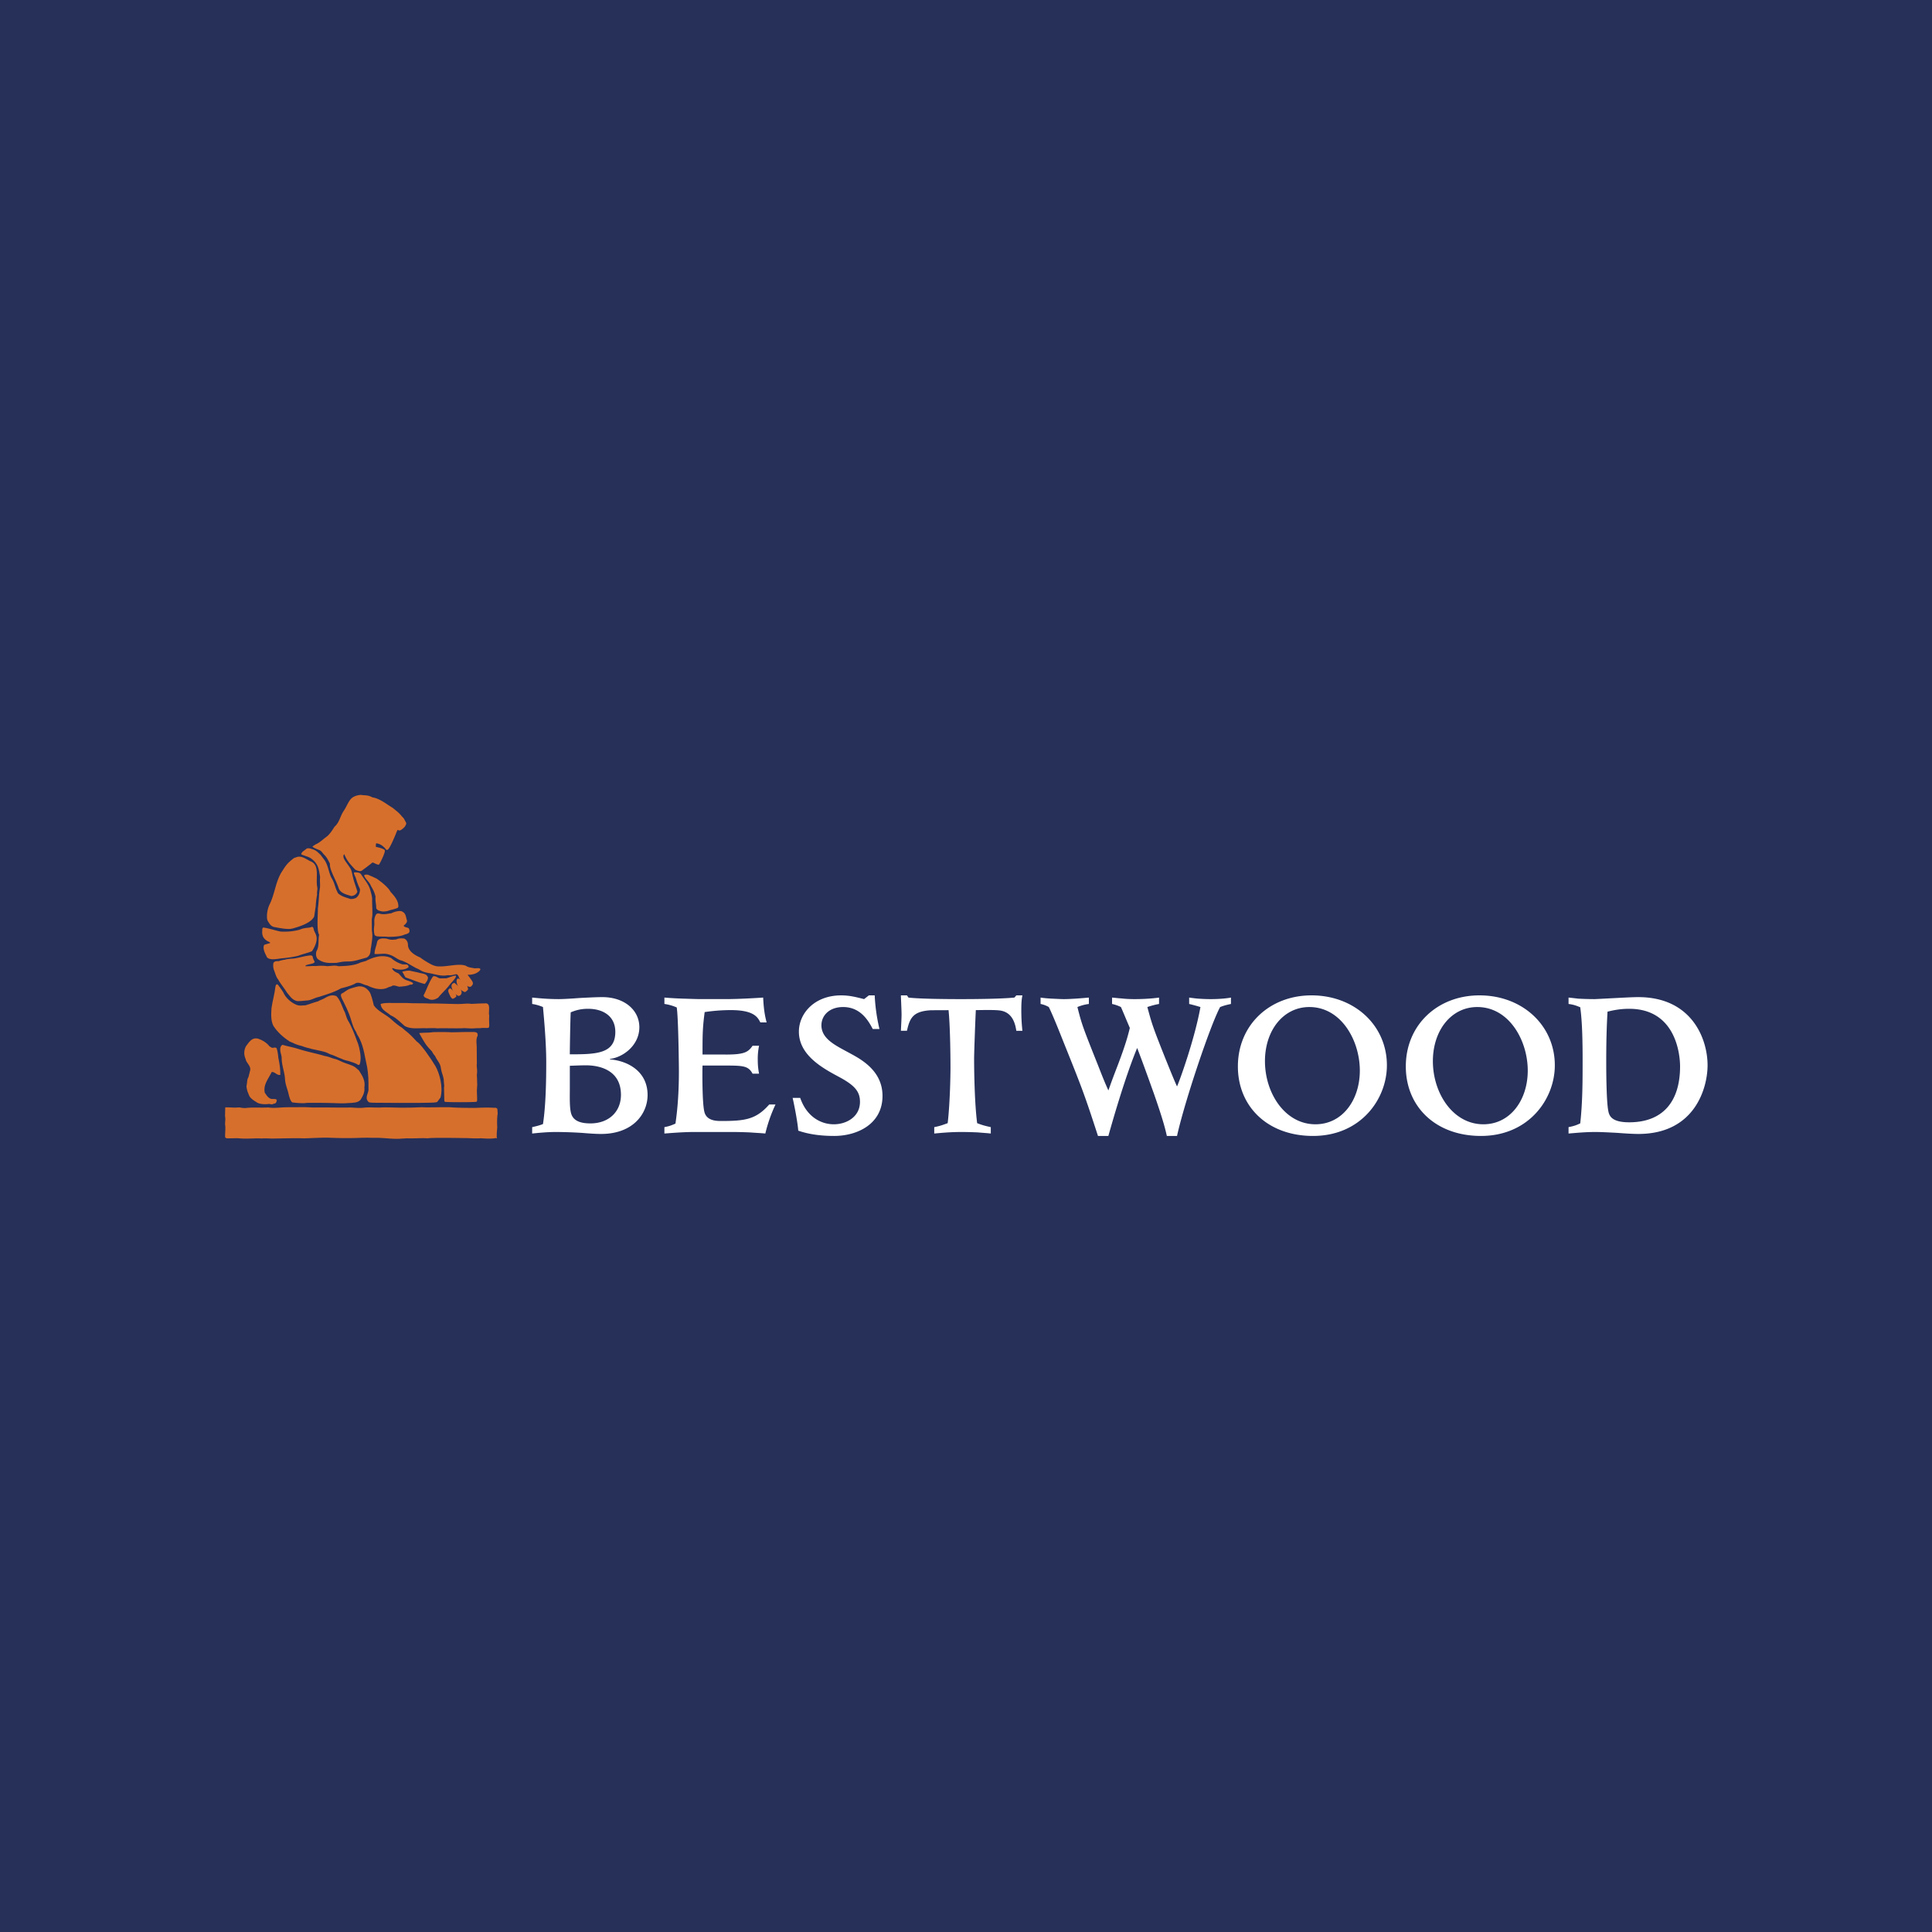 <svg xmlns="http://www.w3.org/2000/svg" width="2500" height="2500" viewBox="0 0 192.756 192.756"><g fill-rule="evenodd" clip-rule="evenodd"><path fill="#263059" d="M0 0h192.756v192.756H0V0z"/><path d="M34.911 79.833c-.247.343-.361.697-.671 1.148-.328.538-.384 1.083-.864 1.501-.231.359-.491.785-.833 1.027-.348.248-.624.555-1.07.745l-.302.2c.108.143.353.212.601.328.316.087.355.289.611.536.243.236.411.609.536.865-.049.612.588 1.567.863 2.414.171.528.808.658 1.257.797a.662.662 0 0 0 .616-.428c-.112-.427-.364-1.057-.43-1.422-.063-.184-.108-.63-.248-.867-.371-.625-.929-1.12-.632-1.458.242.581.476.89 1.104 1.55.576.272.629.101.824-.036.18-.128.64-.472.87-.666.048-.042.199.055.355.123.208.09.288.085.323.062.253-.422.636-1.259.567-1.414-.001-.017-.036-.054-.042-.063-.058-.041-.27-.172-.852-.283.019-.209-.015-.416.114-.34.433.052.805.449.91.613.033.033.09.032.134.023.199-.021.748-1.365.838-1.589.222-.545.165-.39.309-.346.201.047.495-.283.583-.362.178-.32.202-.328.02-.613a1.032 1.032 0 0 0-.3-.417c-.293-.381-.545-.543-.919-.858-.648-.388-1.282-.935-2.035-1.053-.451-.253-.753-.176-1.148-.245-.43.039-.841.168-1.089.528z" fill="#d76f2c"/><path d="M30.175 84.986c-.016.071-.181.176-.09.266.341.158.718.209 1.007.438.72.544.726 1.148.844 1.803-.043.38.021.717-.012 1.076-.12.682-.106 1.377-.208 2.059.006.717-.141 2.151.123 2.636-.115.572.027 1.146-.254 1.615-.123.288-.042.741.199.861.574.395 1.174.345 1.801.322.414-.079.656-.129.949-.133.305-.003.574.008 1.056-.117l1.001-.277c.325-.201.375-.472.388-.811l.067-.376c.051-.449.166-.906.057-1.511l-.008-1.124.05-.324c.031-.555-.027-1.146-.014-1.684-.015-.352-.113-.609-.205-.965-.185-.572-.582-1-.892-1.498-.145-.214-.392-.195-.612-.21-.089 0-.144.028-.088.18.071.199.141.288.188.457.162.574.388 1.017.388 1.017.035.376-.143.73-.399.901a1.137 1.137 0 0 1-.565.104c-.566-.202-.771-.21-1.207-.548-.301-.518-.342-1.022-.623-1.482-.32-.524-.362-1.342-.747-1.861l-.386-.516c-.212-.177-.371-.407-.747-.537-.236-.072-.37-.152-.62-.096-.127.102-.317.245-.441.335z" fill="#d76f2c"/><path d="M29.335 85.603c-.502.396-.737.592-1.119 1.224-.69.974-.769 2.212-1.261 3.291a2.79 2.79 0 0 0-.31 1.525c.022.146.048.193.092.279.163.25.261.457.578.558.401.079.672.127 1.023.174.618.055.646.016.823-.01.322-.092 1.854-.47 2.183-1.206l.154-1.009c.014-.359.07-.81.141-1.181-.047-.232.064-.484.014-.73-.188-.917.297-2.228-.686-2.594-.449-.21-.89-.608-1.418-.392l-.214.071zM36.339 87.401c.2.393.522.598.665.974.25.446.335.59.464 1.077-.044.453.071.757.068 1.16.097.222.346.27.589.322.485.033.667-.109.949-.169.276-.06.466-.138.592-.173l.076-.113c.035-.557-.332-1.021-.762-1.48-.066-.106-.114-.196-.211-.311-.344-.409-.794-.746-1.191-1.029-.162-.07-.326-.155-.494-.23-.156-.027-.367-.256-.728-.135l-.017.107zM39.024 91.125c-.314.022-.463.102-.896.078-.198-.011-.413-.139-.591.005a1.27 1.27 0 0 0-.191.754 3.03 3.03 0 0 1-.03.609c-.021.183-.006.558.079.752l.18.088c.426.056.775.006 1.165.061.673-.02 1.199-.025 1.68-.251.175-.03.235-.07.359-.143.125-.126.078-.337-.004-.466-.162-.106-.448-.085-.503-.264.16-.127.403-.339.317-.559-.111-.357-.085-.713-.563-.884-.221-.04-.652.036-1.002.22z" fill="#d76f2c"/><path d="M29.881 92.762a5.934 5.934 0 0 1-1.88.178c-.427-.069-1.33-.371-1.742-.397-.143.091-.069.306-.103.449.002.323.098.584.368.788.163.158.389.169.44.303-.18.056-.422.125-.601.181-.237.437.249 1.117.263 1.233.331.375 1.093.134 1.671.101.342-.042.93-.104 1.499-.253.231-.11 1.125-.333 1.322-.441.185-.25.512-.847.472-1.348-.039-.395-.214-.524-.289-.825-.012-.067-.038-.275-.198-.257-.289.138-.669.038-1.222.288zM45.807 97.564c-.078-.266-.146-.272-.221-.361-.144-.035-.469.149-.899.089-.661.149-1.31-.114-1.937-.216a3.076 3.076 0 0 1-.576-.156c-.245-.107-.378-.229-.61-.31-.539-.273-1.113-.689-1.615-.805-.503-.192-.711-.542-1.499-.645-.181-.025-.682.04-1.077.025-.021-.412.175-.771.243-1.167.085-.448.622-.41.965-.367.513.176.688.081.933.083.312-.144.554-.113.806-.097.251.105.397.39.381.66.042.626.708 1.015 1.211 1.226.394.285.527.364.812.53.323.189.667.37 1.079.367.915.028 2.01-.332 2.694-.057.252.178.533.172.819.241.216.016.569-.067.607.084.001.107-.086.176-.173.253-.338.253-.689.312-1.101.315l.211.274c.32.442.456.589.15.879-.269.257-1.086-.562-1.203-.845z" fill="#d76f2c"/><path d="M35.985 96.023c-.661.329-1.485.354-2.22.378-.36-.122-.77-.011-1.128-.007a4.531 4.531 0 0 0-1.111-.01c-.359-.032-.717.042-1.075.01.104-.252 1.133-.168.899-.528-.215-.351-.071-.475-.306-.544-.465.004-1.266.253-1.777.314-.329.018-.598.04-.847.113a3.05 3.05 0 0 0-.614.146c-.23.009-.389-.029-.53.187-.034.287-.035.476.097.805.117.299.184.608.383.839.255.465.599.855.872 1.302.319.373.526.747 1.029.851.34.016.688-.045.985-.062.417-.022.793-.29 1.18-.351.751-.258 1.52-.461 2.197-.861.464-.111.929-.24 1.358-.441.427-.309.844.1 1.255.15.631.317 1.438.542 2.099.196.143-.072.322-.074.447-.184.25-.02.401.068.664.12.358-.038.772-.053 1.056-.206.125-.002.287.015.321-.146-.181-.159-.431-.215-.666-.299-.378-.134-.541-.425-.794-.674-.27-.123-.54-.229-.649-.531a.645.645 0 0 1 .305.086c.45.104.969.116 1.343-.172.032-.449-.504-.193-.738-.335a2.88 2.88 0 0 1-.991-.583c-.828-.387-1.775-.109-2.524.291l-.52.146zM44.546 97.603l-.527.008c-.319.049-.496-.304-.817-.193-.39.541-.624 1.299-.941 1.893.073.286.387.27.595.407.341.087.584-.007.87-.188.283-.378.692-.723 1.011-1.119l.128-.165c.195-.253.397-.419.594-.735.033-.057.029-.186.029-.186s-.251.038-.518.133l-.424.145z" fill="#d76f2c"/><path d="M27.479 98.446c-.083.754-.293 1.418-.394 2.153-.031.573-.078 1.237.195 1.755.4.623.979 1.139 1.627 1.562l.223.091c.332.167.641.278.964.348.683.262 1.418.382 2.154.554.374.096.497.187.666.264.647.191 1.188.562 1.852.682.323.123.665.174.954.387.071.018.143-.001.178-.073.157-.539.058-1.122-.072-1.687.001.029-.112-.432-.162-.498-.276-.768-.602-1.625-.97-2.207-.195-.383-.202-.686-.384-.971-.22-.5-.367-1.036-.749-1.427-.502-.193-.86.034-1.252.252-.194.108-.414.164-.576.273-.136.025-.792.251-1.245.394-.304.003-.586.089-.939-.058-.575-.256-1.064-.709-1.303-1.263-.173-.284-.3-.41-.463-.66-.195-.266-.287.003-.304.129z" fill="#d76f2c"/><path d="M34.953 98.632c-.368.123-.553.363-.855.491-.16.109-.051.322-.014.448.347.695.729 1.427.952 2.214.14.459.251.821.504 1.196.067.247.245.428.336.66.438.874.536 1.895.76 2.859.113.663.137 1.38.125 2.043.076.482-.387.882-.061 1.326.145.143.092.123.514.152.157.012 5.018.036 5.735-.005.617-.008.675-.079.675-.079l.327-.436c.287-1.073-.119-2.461-.507-3.132-.385-.663-1.49-2.263-1.849-2.439-.362-.391-.75-.816-1.165-1.118l-.313-.268c-.436-.269-.75-.546-1.087-.85-.542-.497-1.314-.777-1.732-1.382-.112-.466-.289-1.198-.457-1.384-.273-.356-.582-.544-1.048-.521-.286.04-.553.151-.84.225z" fill="#d76f2c"/><path d="M37.981 100.168c.041.591.594.779.974 1.117.558.245.973.69 1.425 1.08.63.335 1.301.2 2.019.219.413.011.834-.035 1.248.016.516-.033 2.106.017 2.523-.016.312-.024.84.06 1.271.001l.438-.002c.362-.053.534-.008.767-.027.286.018.104-.426.165-1.234-.119-.442.237-1.313-.477-1.212-.479.002-.762.026-1.308.048-.467-.072-.706.016-1.361.012-.79-.004-.619-.02-2.39-.053l-.403.007c-.753-.047-1.58-.005-2.262-.054 0 0-1.079.002-1.368 0-.326-.002-.922-.031-1.261.098zM47.614 108.216c-.022-.376-.004-.41-.04-.956.081-.574-.048-.8.002-1.123l-.013-1.577c.011-.416-.115-.857.097-1.235-.001-.108-.007-.271-.127-.307l-.14-.051c-.899-.021-1.584.018-2.373.025-.396-.037-1.491-.02-1.779-.018-.59.081-.594.032-1.359.089-.018-.018-.038.015-.057.016.531.935.647 1.186 1.263 1.808.08.144.16.298.322.473.179.421.493.681.572 1.156.046.423.236.81.291 1.19.012.402.078.638.027.807.01.444.025 1.101.032 1.322 0 .006.019.093.093.1.567.05 3.015.039 3.101-.014.054-.006.059-.043.059-.05.046-.09-.015-.829-.003-1.152l.032-.503zM24.552 104.366a1.39 1.39 0 0 0-.042 1.291c.028.361.579.714.439 1.164l-.156.628c-.177.324-.096.411-.206.926.034.268.06.358.126.577.185.386.085.527.879 1.012.305.222.875.229 1.269.171.143.035.329.076.418-.014.3-.009.312-.224.33-.331.016-.233-.484-.088-.61-.176-.288-.105-.415-.373-.579-.586-.187-.805.382-1.42.681-2.066.323-.058.522.354.863.279.013-.574-.082-1.164-.194-1.701-.039-.402-.077-.645-.169-.949-.109-.142-.324-.033-.466-.05l-.262-.157c-.281-.379-.713-.604-1.09-.744-.629-.192-.929.33-1.231.726zM27.977 104.517c-.069.376.088.644.126.983-.014.755.281 1.393.331 2.13.041.604.202.891.324 1.381.086.342.192.848.414.979.448.05 1.063.109 1.39.049l.223-.009a70.78 70.78 0 0 1 2.924.039c.667.02.749.001 1.126-.021.232-.005.339-.021.501-.04.233-.021.465-.094.642-.292.212-.36.434-.711.373-1.218.118-.72-.232-1.203-.542-1.702l-.344-.295c-.251-.186-.612-.291-1.028-.439-.312-.1-.608-.288-.95-.393-.391-.079-.521-.205-1.118-.323-.869-.261-1.605-.375-2.69-.719-.47-.149-.958-.221-1.472-.382-.124.02-.196.164-.23.272zM22.451 111.356c.073.322-.013.566.009.87.071.42-.039.888.014 1.277l.162.071 1.09-.016c.79.097 1.63-.011 2.366.027.386-.023 1.004.008 1.004.008 1.038-.008 2.162-.052 3.188-.023.335.008 1.855-.087 2.528-.061 1.096.043 2.099.056 3.173.011 1.01-.021.952.007 1.451 0 .846-.014 1.826.155 2.57.082l.629-.035c.52.04 1.496-.05 2.016.004.448-.09 3.638-.025 3.638-.025.573-.005 1.13.063 1.686.017 0 0 1.001.088 1.484-.017.037-.001.073.028.108.013.053-.072-.055-.129-.002-.203-.021-.304.03-.609.044-.914-.023-.449-.024-.917.047-1.353-.031-.204-.004-.405-.067-.506-.414-.171.209-.024-.393-.063-.587-.036-1.183-.006-1.792.013-.287.003-1.863-.001-2.384-.056-.628-.038-2.526.033-2.832-.009-.537.004-1.091.052-1.648.041-.412.031-2.115-.059-2.563-.011-.609.019-1.182-.05-1.754.025-.414.032-.826-.003-1.238-.029-1.111.031-2.227-.019-3.728.002-.391-.017-.803-.043-1.263-.035-.609.012-1.338-.008-1.962.034-.395.026-.86.063-1.255-.005-.734.048-1.559-.033-2.292.059-.664-.01-.286-.092-.984-.042-.323.002-.727-.041-1.031-.024l-.019.873zM40.115 96.956c.163.159.2.393.363.57.646.209 1.241.49 1.905.646.142-.182.318-.38.316-.647-.129-.412-.538-.358-.955-.494l-.879-.189a2.279 2.279 0 0 0-.75.114zM45.687 97.62s.797.269.948.809c.068.247.164.276-.21.539-.083.059-.51-.216-.636-.41-.191-.293-.37-.783-.102-.938z" fill="#d76f2c"/><path d="M45.337 98.062s.552.385.701.825c.108.321-.23.584-.396.433-.085-.079-.277-.159-.386-.348-.192-.326-.391-.814.081-.91z" fill="#d76f2c"/><path d="M44.926 98.595s.658.515.603.821c-.005.036-.26.231-.368.237-.036.001-.202-.17-.216-.21-.128-.343-.424-.672-.019-.848z" fill="#d76f2c"/><path d="M53.093 112.455c.497-.109.8-.197 1.08-.308.281-1.844.325-4.278.325-6.188 0-2.327-.325-5.377-.325-5.487a4.433 4.433 0 0 0-1.08-.307v-.637c.497.044 1.425.153 2.657.153.411 0 1.21-.044 2.054-.109.842-.044 1.728-.089 2.29-.089 2.182 0 3.694 1.273 3.694 3.008 0 1.756-1.555 2.985-2.938 3.16v.044c1.708.132 3.76 1.141 3.76 3.556 0 1.844-1.427 3.884-4.646 3.884-.497 0-1.146-.043-1.923-.108a44.22 44.22 0 0 0-2.592-.088c-.843 0-1.751.088-2.355.153v-.637h-.001zm8.297-9.503c0-1.58-1.23-2.305-2.722-2.305-.864 0-1.384.219-1.729.352-.044.922-.088 3.687-.088 4.191 2.637 0 4.539-.044 4.539-2.238zm-4.538 5.684c0 .703-.043 1.866.131 2.459.216.724.907.987 1.923.987 1.814 0 3.046-1.142 3.046-2.853 0-2.349-1.944-2.942-3.5-2.942-.433 0-.973.022-1.6.046v2.303zM72.382 105.213c1.859 0 2.248-.22 2.702-.878h.647a6.47 6.47 0 0 0-.129 1.36c0 .68.064 1.075.129 1.427h-.647c-.411-.769-.909-.812-2.702-.812h-2.291c-.021.482-.043 3.798.194 4.653.238.878 1.232.878 1.686.878 2.377 0 3.458-.153 4.775-1.646h.626a14.946 14.946 0 0 0-1.015 2.897c-.411-.044-.951-.065-1.513-.109a43.239 43.239 0 0 0-1.621-.044h-3.977c-1.188 0-2.635.132-2.959.153v-.637c.454-.088.648-.153 1.103-.352.259-1.756.345-3.512.345-5.268 0-.131-.042-5.179-.216-6.319a4.669 4.669 0 0 0-1.231-.352v-.637c.498.044 1.231.088 1.945.109.69.022 1.339.044 1.621.044h2.592c1.275 0 3.068-.109 3.695-.153.044.922.13 1.689.347 2.48h-.628c-.259-.506-.627-1.229-2.938-1.229-1.21 0-2.182.132-2.616.198-.215 1.624-.215 2.303-.215 4.235h2.291v.002zM87.269 99.309a18.15 18.15 0 0 0 .476 3.358h-.67c-.496-.966-1.297-2.195-2.96-2.195-1.382 0-2.161.856-2.161 1.822 0 1.338 1.382 1.996 2.636 2.677 1.081.593 3.458 1.712 3.458 4.368 0 2.831-2.551 3.994-4.819 3.994-1.21 0-2.441-.131-3.586-.526-.087-1.076-.497-3.007-.562-3.271h.756c.648 1.888 2.074 2.634 3.349 2.634s2.614-.746 2.614-2.239c0-1.031-.518-1.646-2.117-2.501-1.6-.856-3.977-2.151-3.977-4.5 0-1.821 1.556-3.621 4.213-3.621.822 0 1.427.153 2.291.373l.476-.373h.583zM89.883 102.842c.043-.899.065-1.251.065-1.624 0-.482-.065-1.646-.065-1.909h.605l.152.22c1.123.132 3.78.153 5.229.153 1.469 0 3.932-.021 5.336-.153l.195-.22h.605c-.066.352-.109.637-.109 1.493 0 .943.066 1.624.109 2.04h-.605c-.086-.504-.281-1.821-1.6-2.019-.561-.088-1.922-.044-2.441-.044-.064 1.251-.172 4.323-.172 4.828 0 .242 0 4.083.303 6.452.582.22.777.264 1.361.396v.637c-.367-.044-.779-.065-1.254-.109a34.758 34.758 0 0 0-1.686-.044c-1.101 0-1.987.088-2.701.153v-.637c.54-.109.735-.176 1.34-.396.215-1.799.28-4.564.28-5.509 0-1.492-.043-4.345-.194-5.771-.302.022-1.643 0-1.902.022-1.641.132-1.965.768-2.247 2.04h-.604v.001zM108.639 100.165a4.47 4.47 0 0 0-1.145.307c.432 1.713.518 1.954 1.988 5.641.646 1.646.756 1.91 1.102 2.678.26-.725.346-.987.93-2.503.777-2.04 1.016-2.94 1.209-3.729-.301-.703-.756-1.801-.887-2.086a3.909 3.909 0 0 0-.885-.307v-.637c.281.021.605.065.973.088.367.044.799.065 1.275.065 1.123 0 1.986-.088 2.439-.153v.637a7.756 7.756 0 0 0-1.166.307c.453 1.69.541 1.976 1.773 5.07.389.965.928 2.305 1.188 2.853.303-.68 1.793-4.851 2.334-7.923a17.1 17.1 0 0 0-1.125-.307v-.637c.348.044.629.088.951.109.324.022.691.044 1.189.044.842 0 1.555-.065 2.031-.153v.637c-.52.109-.734.176-1.08.307-.973 1.778-3.566 9.503-4.301 12.861h-1.016c-.152-.681-.367-1.58-1.295-4.235-.543-1.515-1.082-3.028-1.666-4.543-1.252 3.028-2.527 7.549-2.873 8.778h-1.037c-1.361-4.191-1.578-4.741-3.5-9.525-.434-1.097-1.061-2.655-1.406-3.336a2.655 2.655 0 0 0-.82-.307v-.637c.26.044.734.088 1.189.109.453.022.906.044 1.102.044.756 0 1.793-.088 2.527-.153v.636h.002zM138.371 106.287c0 3.38-2.615 7.046-7.369 7.046-4.516 0-7.498-2.919-7.498-6.935 0-4.127 3.156-7.09 7.348-7.09 4.3.001 7.519 3.007 7.519 6.979zm-12.166-.416c0 3.204 2.01 6.299 5.035 6.299 2.701 0 4.43-2.436 4.43-5.355 0-3.007-1.857-6.343-5.035-6.343-2.592 0-4.43 2.327-4.43 5.399zM155.125 106.287c0 3.38-2.615 7.046-7.369 7.046-4.516 0-7.498-2.919-7.498-6.935 0-4.127 3.156-7.09 7.348-7.09 4.298.001 7.519 3.007 7.519 6.979zm-12.166-.416c0 3.204 2.01 6.299 5.035 6.299 2.701 0 4.43-2.436 4.43-5.355 0-3.007-1.859-6.343-5.035-6.343-2.594 0-4.43 2.327-4.43 5.399zM156.494 112.455c.539-.109.734-.176 1.166-.373.238-2.13.238-4.279.238-6.408 0-3.095-.131-4.412-.238-5.18-.432-.176-.67-.264-1.166-.329v-.637c.258.021.582.065.992.109.434.022.951.044 1.621.044.477-.021 1.297-.065 2.139-.109.844-.044 1.686-.089 2.205-.089 5.314 0 6.914 4.127 6.914 6.804 0 2.151-1.188 6.848-6.914 6.848-.432 0-1.254-.043-2.074-.108-.822-.044-1.664-.088-2.182-.088-1.059 0-1.902.088-2.701.153v-.637zm3.76-6.452c0 1.054.021 3.797.193 4.763.086.482.238 1.206 2.096 1.206 3.414 0 5.078-2.129 5.078-5.573 0-1.296-.475-5.751-5.078-5.751-.992 0-1.707.176-2.16.286-.043.811-.129 2.171-.129 5.069z" fill="#fff"/></g></svg>